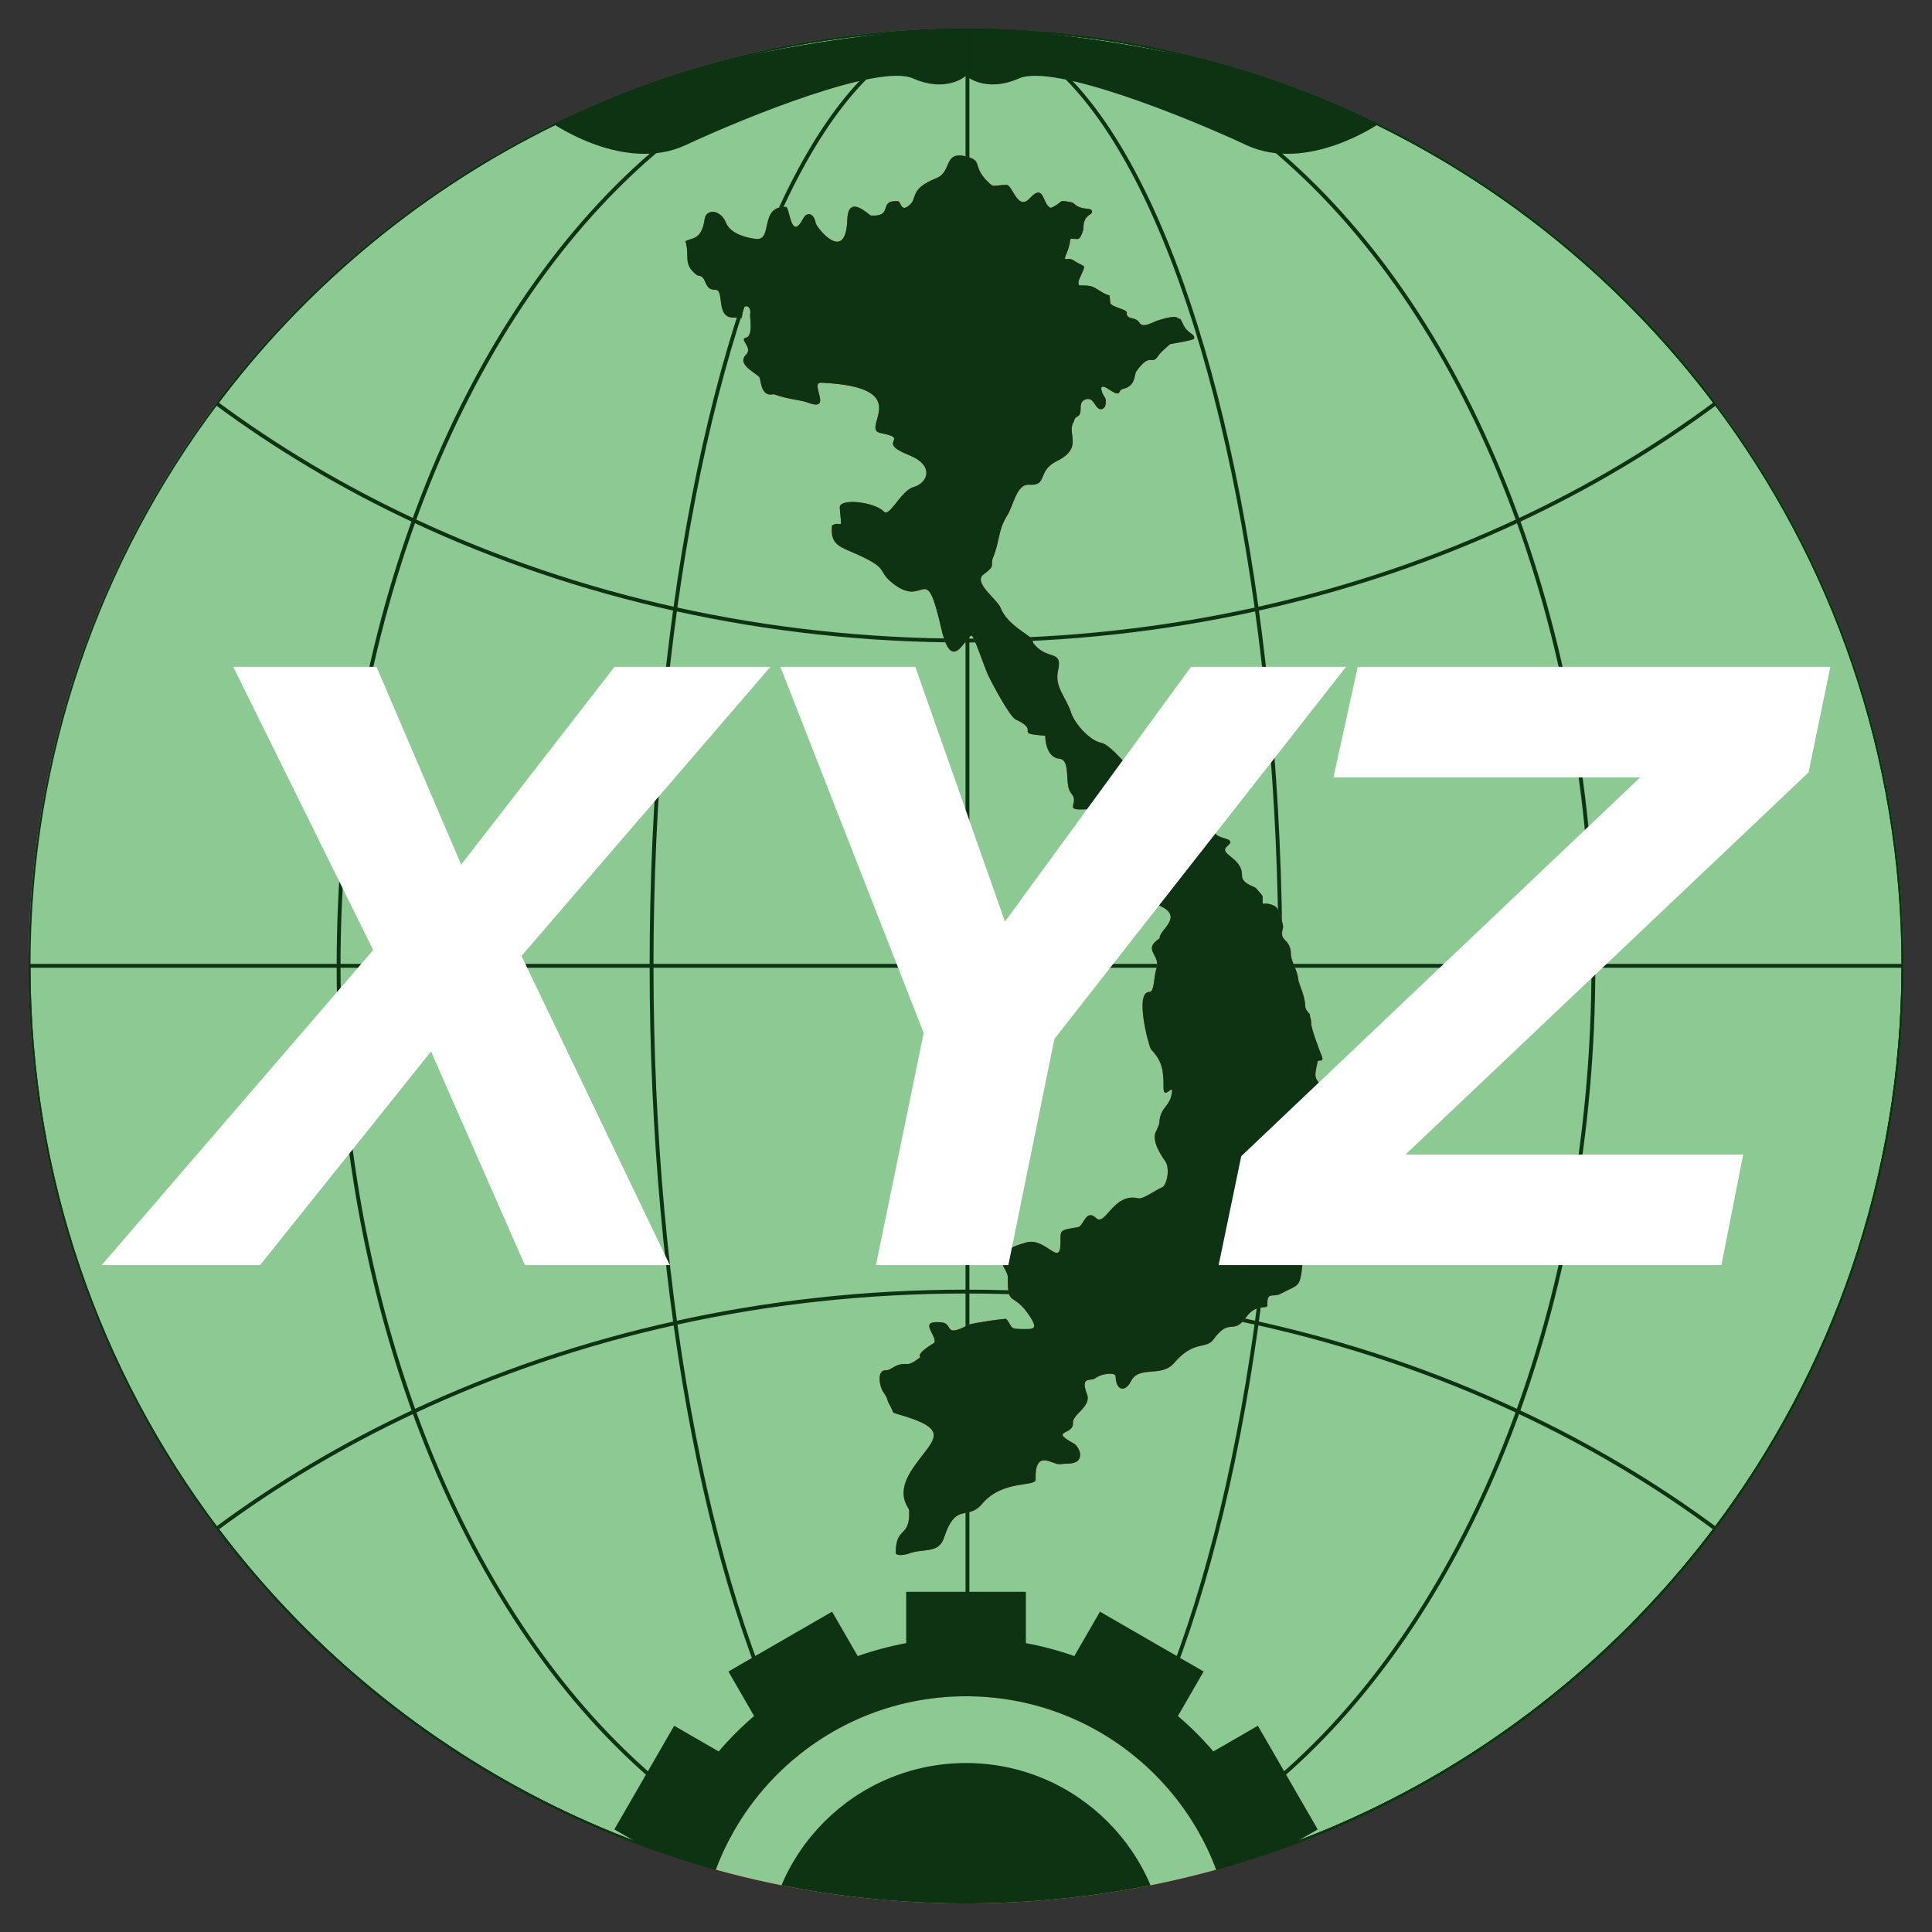 <svg xmlns="http://www.w3.org/2000/svg" xmlns:xlink="http://www.w3.org/1999/xlink" id="Layer_1" data-name="Layer 1" viewBox="0 0 1000 1000"><rect x="0" y="0" width="1000" height="1000" fill="#333333" stroke="none"/><defs><style>      .cls-1 {        fill: #dd2a1b;        fill-rule: evenodd;      }      .cls-2, .cls-3 {        fill: #8cc993;      }      .cls-4 {        fill: #fff;      }      .cls-3, .cls-5 {        stroke: #0e3312;        stroke-miterlimit: 10;        stroke-width: 2px;      }      .cls-6, .cls-5 {        fill: none;      }      .cls-7 {        fill: #0e3312;      }      .cls-8 {        clip-path: url(#clippath);      }      .cls-9 {        fill: #ff1200;      }    </style><clipPath id="clippath"><path class="cls-6" d="M985.22,500c0,109.38-36.19,210.29-97.22,291.43-88.4,117.5-228.93,193.55-387.24,193.79h-.76c-158.61,0-299.45-76.11-388-193.79C50.97,710.29,14.78,609.38,14.78,500s36.12-210.14,97.1-291.24C200.42,90.96,341.31,14.78,500,14.78h.76c158.38.24,298.98,76.37,387.36,193.98,60.98,81.11,97.1,181.96,97.1,291.24Z"></path></clipPath></defs><g class="cls-8"><path class="cls-3" d="M985.22,499.9c0,109.38-36.19,210.29-97.22,291.43-88.4,117.5-228.93,193.55-387.24,193.79h-.76c-158.61,0-299.45-76.11-388-193.79C50.97,710.19,14.78,609.27,14.78,499.9s36.12-210.14,97.1-291.24C200.42,90.86,341.31,14.68,500,14.68h.76c158.38.24,298.98,76.37,387.36,193.98,60.98,81.11,97.1,181.96,97.1,291.24Z"></path><path class="cls-5" d="M888,791.32c-88.4,117.5-228.93,193.55-387.24,193.79h-.76c-158.61,0-299.45-76.11-388-193.79,31.25-23.15,65.5-43.55,102.24-60.73,42.12-19.72,87.49-35.2,135.26-45.77,48.02-10.63,98.45-16.3,150.5-16.3h.76c51.77.06,101.96,5.71,149.74,16.3,47.78,10.57,93.14,26.05,135.26,45.77,36.73,17.18,70.99,37.58,102.24,60.73Z"></path><path class="cls-5" d="M888.12,208.65c-31.25,23.18-65.53,43.6-102.28,60.78-42.12,19.73-87.5,35.23-135.29,45.82-47.79,10.57-98,16.24-149.78,16.3h-.76c-52.06,0-102.51-5.67-150.54-16.3-47.79-10.59-93.17-26.08-135.29-45.82-36.75-17.18-71.03-37.6-102.28-60.78C200.42,90.86,341.31,14.68,500,14.68h.76c158.38.24,298.98,76.37,387.36,193.98Z"></path><ellipse class="cls-5" cx="500" cy="499.9" rx="324.74" ry="485.22"></ellipse><ellipse class="cls-5" cx="500" cy="499.9" rx="162.75" ry="485.22"></ellipse><path class="cls-5" d="M985.22,499.9c0,109.38-36.19,210.29-97.22,291.43-88.4,117.5-228.93,193.55-387.24,193.79V14.68c158.38.24,298.98,76.37,387.36,193.98,60.98,81.11,97.1,181.96,97.1,291.24Z"></path><path class="cls-5" d="M985.22,499.9c0,109.38-36.19,210.29-97.22,291.43-88.4,117.5-228.93,193.55-387.24,193.79h-.76c-158.61,0-299.45-76.11-388-193.79C50.97,710.19,14.78,609.27,14.78,499.9h970.44Z"></path><g><circle class="cls-9" cx="500" cy="1016.23" r="138.25"></circle><circle class="cls-2" cx="500" cy="1016.23" r="138.25"></circle><circle class="cls-7" cx="500" cy="1016.23" r="103.69"></circle><path class="cls-7" d="M692.33,1047.21v-61.96h-26.57c-1.6-8.61-3.85-16.99-6.7-25.08l22.99-13.27-30.98-53.66-23.03,13.3c-5.64-6.58-11.77-12.71-18.34-18.34l13.3-23.03-53.66-30.98-13.27,22.99c-8.1-2.86-16.47-5.11-25.08-6.7v-26.57h-61.96v26.57c-8.61,1.6-16.99,3.85-25.08,6.7l-13.27-22.99-53.66,30.98,13.3,23.03c-6.58,5.64-12.71,11.77-18.34,18.34l-23.03-13.3-30.98,53.66,22.99,13.27c-2.86,8.1-5.11,16.47-6.7,25.08h-26.57v61.96h26.57c1.6,8.61,3.85,16.99,6.7,25.08l-22.99,13.27,30.98,53.66,23.03-13.3c5.64,6.58,11.77,12.71,18.34,18.34l-13.3,23.03,53.66,30.98,13.27-22.99c8.1,2.86,16.47,5.11,25.08,6.7v26.57h61.96v-26.57c8.61-1.6,16.99-3.85,25.08-6.7l13.27,22.99,53.66-30.98-13.3-23.03c6.58-5.64,12.71-11.77,18.34-18.34l23.03,13.3,30.98-53.66-22.99-13.27c2.86-8.1,5.11-16.47,6.7-25.08h26.57ZM500,1154.48c-76.35,0-138.25-61.9-138.25-138.25s61.9-138.25,138.25-138.25,138.25,61.9,138.25,138.25-61.9,138.25-138.25,138.25Z"></path></g><g><path class="cls-1" d="M361.01,142.56c5.45.25,2.73,7.44,9.17,7.44,5.21-.25-.25,14.87,9.92,14.38,6.2-.25,2.48,2.23,4.96-4.96.5-1.73,3.97-1.24,3.22,3.47-.25,1.24,1.74,11.16-2.23,11.9-3.72.99,3.97,4.96,0,8.92-5.21,5.21,6.69,9.92,7.19,11.9.74,2.73.99,9.92,7.19,8.43,7.68,2.73,13.88,2.98,17.35,4.21,13.88,5.45.99-10.41,7.19-10.16,50.08,2.23,19.83,23.8,30.74,26.03,16.36,3.22-3.22,4.21,14.63,11.4,13.39,5.21,10.16,14.38,2.48,16.61-6.45,1.73-12.4,15.87-15.37,12.64-4.71-4.96-23.06-7.19-22.81-1.98,1.24,13.39.99,6.2-3.97,9.17-.99,8.68,2.73,10.66,9.92,13.64,21.32,9.17,12.39,9.17,21.57,16.36,17.1,13.64,16.61-13.39,25.04,23.3,5.45,24.05,12.15,4.71,15.62,3.72,1.24-.25,6.45,15.87,8.68,20.57,1.73,3.72,10.91,21.07,14.13,22.81,13.63,6.2-1.98,7.19,15.37,8.43,0,4.46,1.74,11.41,7.19,11.9,6.45.5,2.48,13.39,6.2,17.85,4.46,4.96-3.22,8.43,4.96,8.43,11.65,0,9.42-2.48,10.66,4.46.25,2.73,12.64,9.67,15.62,10.66,12.15,3.47,5.46,9.42,3.47,9.67-7.44,0-10.91,4.71-7.68,6.2,6.2,2.98,1.24,8.43,6.69,10.16,7.44,2.73,8.68,7.19,12.64,8.92,12.15,5.7-.99,12.39-.5,16.61-9.42,6.2.99,8.68-1.74,15.87-1.24,3.47-.99,11.9-3.47,11.9-8.18-.25-.25,28.76.74,29.75,6.2,6.45,6.45,11.65,6.45,19.83,0,6.2,4.46-.99,4.46,1.49-.74,8.92-6.2,7.68-6.69,17.11,0,.5-1.24,2.98-1.24,3.22-3.22,4.71,1.49,12.15,4.46,16.36,2.48,3.72.74,12.4-1.74,13.39-3.47,1.49-9.92,6.2-12.15,5.7-13.14-3.22-17.11,14.87-22.06,10.16-5.21-4.96-6.45,4.21-9.17,4.71-9.67,1.73-9.17,1.24-9.17,7.68,0,13.88-7.44-2.48-17.6.25-21.82,5.95-9.67,12.64-9.67,18.1-.25,16.11,2.73,6.69,11.65,20.57,3.47,5.45,2.23,6.2-2.23,6.2-9.42,0-6.45-.5-10.16-5.21-.25-.5-18.34,2.23-19.58,2.98-13.14,6.94-7.68-.5-13.88-1.24-12.64-1.24-2.73,6.2-3.72,10.41,0,.25-9.42,5.21-7.44,7.68-.5.25-4.21,3.47-6.45,3.47-6.94-.5-7.93,3.22-11.4,3.22-4.96,0-2.98,8.68-1.49,10.91,3.22,4.71,1.73,3.72,3.22,6.44,2.98,5.21.99,4.21,3.97,5.21,29.75,8.43,18.59,12.89,7.93,28.76-8.92,13.64-1.49,19.34-1.49,21.32.5,14.63-6.94,7.68-6.94,21.82,0,1.98,5.21.99,6.44.5,7.69-2.98,15.87.25,18.59-8.43,6.2-18.84,12.15-8.18,19.83-17.6,10.66-12.4,27.77-8.43,27.52-12.4-.5-16.36,8.92-7.44,12.39-7.93,1.24,0,2.23-.25,3.47-.25,10.91.25,6.94-8.68,3.97-10.41-13.14-7.19,0-4.21-.5-10.66-.5-4.46,9.92-8.43,7.19-15.12-3.47-9.17,1.98-6.44,4.21-7.93,3.47-2.73,10.41-3.22,10.66-1.24.25,8.43,5.46,7.93,7.93,2.73,4.21-8.43,15.62-1.74,22.31-9.42,10.41-12.15,16.36-6.94,20.33-12.15,8.68-11.9,9.92-1.98,16.86-11.4,5.45-7.93,11.4-3.72,11.16-6.69-.25-7.19,2.73-3.47,6.94-5.7,9.17-4.96,9.92-2.73,11.16-14.87,0-2.23,5.45-3.97,3.22-7.19-.99-1.24-.5-5.95,0-5.95,4.71.25,4.21,3.72,4.21-3.97,0-4.21-.99-5.45-1.49-8.43-.25-2.73-2.23-7.44-1.98-9.17.5-9.92,2.98-1.98,5.46-1.73,3.22.25,1.49-.25,1.24-2.48-1.73-8.68-2.23-4.46-4.96-10.66,1.49,0,.25.25.25-.74.25-4.21.99-4.46,4.96-4.96,2.23-.25-2.98,5.7-.99,6.94,4.46,2.98,12.15-2.48,8.68-4.96-1.98-.99-2.73-3.22-.74-3.97,1.73-.74.5-2.23,1.98-4.46,3.22-5.45-.74-3.47-5.46-7.19-1.49-1.24-7.19-17.35-6.94-20.08,1.98-.74,1.98,3.22,4.21,3.22s.99-2.48.25-3.72c-4.96-8.18-6.45-5.21-3.97-15.87.25-1.24,3.97,1.24,1.73-3.72-.5-.99-5.95-15.62-4.96-16.12-.25-.5-.25-1.24-.25-1.73-.25-.25-.74-2.48-.5-2.73-.99-1.24-2.48-2.48-2.48-4.46-.25-5.95-3.47-11.16-3.72-14.38-.5-4.46-3.72-8.68-3.72-12.64,0-2.48-.74-4.71-2.73-6.69-3.97-3.97-.5-4.96-1.49-8.68-.99-2.98-1.49-7.93-4.46-9.42-6.44-2.98-5.95,1.98-5.95-4.96,0-.25-3.47-4.21-3.47-4.21-1.24-.99-7.19-2.23-7.19-6.45.25-9.67-12.89-10.91-7.44-15.37,5.45-4.46-6.45-3.22-6.45-7.19.25-2.73-9.92-7.68-12.64-5.21-4.46,3.97-6.94-9.92-11.16-11.65-6.44-2.73-9.17-6.45-13.88-9.92-6.2-4.71-15.87-18.35-21.32-19.34-5.95-1.24-13.39-9.67-15.37-15.12-2.73-8.68-8.92-13.64-6.94-22.31,2.48-10.91-5.21-5.21-12.15-13.39-.74-.5-.99-1.98-1.49-2.98-.99-1.98-12.64-7.19-16.12-16.11-1.49-4.21-14.63-13.14-8.68-17.35,6.44-4.71,3.22-4.46,4.71-8.43,3.72-8.92,2.48-14.13,7.44-22.06,3.22-4.96,4.71-16.11,11.16-15.87,10.16.74,3.97-6.94,14.38-12.15,14.13-6.94,5.21-14.13,8.68-20.08.5-.5.25-2.23,1.98-2.98,3.47-1.73,0-6.69,3.72-8.68,3.22-1.49,4.46.74,5.95,2.98,2.23,3.47,4.71,1.24,4.96-.25.74-4.46-.74-3.72-1.73-6.69-1.49-3.97.99-3.22,3.47-1.49,7.19,4.71,4.21.25,7.44-.25,6.44-1.49,5.7-7.19,6.69-8.92,7.19-10.16,7.93-3.47,10.91-7.44,1.73-2.73,4.21-4.46,6.45-6.69,0-.25,12.39-1.98,12.64-2.98.74-2.48-3.47-2.48-5.7-7.44-2.23-4.71-.99-1.74-2.73-3.22-1.49-1.49-7.68.5-9.42.99-3.22.74-8.43,4.71-10.41,1.49-2.23-3.47-5.95-1.24-6.69-4.71,1.73-2.23-8.18-3.22-8.43-5.7-.74-5.46.74-2.73-3.47-4.96-5.95-3.47-5.21-3.97-12.15-3.97-1.24,0-.74-2.23-.74-2.48,4.21-9.92,3.97-5.95-2.48-10.41-3.72-2.48-6.2,1.98-3.47-4.46,3.22-8.18-.74-6.69,5.45-6.69,1.73,0,2.98-5.21,2.98-5.21-.25-7.44,4.46-6.94,4.46-8.92,0-2.73-5.21,0-9.67-4.46-.5-.5-5.7-1.24-5.95-.99-.5,0-2.48,2.23-5.7,3.47-4.46-1.24-3.22-13.39-10.91-4.96-6.45,6.94-8.92-7.19-12.15-6.94-7.19.25-6.44,1.49-9.17-1.24-8.18-7.68-3.47-10.66-9.67-12.89-14.38-4.71-8.68,7.19-17.35,10.66-13.64,5.45-9.92,9.92-13.39,13.39-5.21,5.21-4.71-1.49-6.69-1.49-10.41-.5-1.73,8.18-13.88,7.44-.99-.25-11.65-11.4-12.15,1.98-.74,23.55-15.87,4.21-16.36,1.98-.74-4.71-4.21-6.44-6.45-2.48-6.44,12.4-6.94-5.7-8.92-5.95-14.13-.5-6.44,17.6-15.62,16.61-5.45-.74-12.89-2.73-15.37-8.18-2.73-7.19-10.41-7.68-11.16-1.98-1.49,11.16-7.19,9.42-9.92,11.4,2.49,7.44-1.73,11.9,6.2,17.61h0Z"></path><path class="cls-7" d="M361.01,142.56c5.45.25,2.73,7.44,9.17,7.44,5.21-.25-.25,14.87,9.92,14.38,6.2-.25,2.48,2.23,4.96-4.96.5-1.73,3.97-1.24,3.22,3.47-.25,1.24,1.74,11.16-2.23,11.9-3.72.99,3.97,4.96,0,8.92-5.21,5.21,6.69,9.92,7.19,11.9.74,2.73.99,9.92,7.19,8.43,7.68,2.73,13.88,2.98,17.35,4.21,13.88,5.45.99-10.41,7.19-10.16,50.08,2.23,19.83,23.8,30.74,26.03,16.36,3.22-3.22,4.21,14.63,11.4,13.39,5.21,10.16,14.38,2.48,16.61-6.45,1.73-12.4,15.87-15.37,12.64-4.71-4.96-23.06-7.19-22.81-1.98,1.24,13.39.99,6.2-3.97,9.17-.99,8.68,2.73,10.66,9.92,13.64,21.32,9.17,12.39,9.17,21.57,16.36,17.1,13.64,16.61-13.39,25.04,23.3,5.45,24.05,12.15,4.71,15.62,3.72,1.24-.25,6.45,15.87,8.68,20.57,1.73,3.72,10.91,21.07,14.13,22.81,13.63,6.2-1.98,7.19,15.37,8.43,0,4.46,1.74,11.41,7.19,11.9,6.45.5,2.48,13.39,6.2,17.85,4.46,4.96-3.22,8.43,4.96,8.43,11.65,0,9.42-2.48,10.66,4.46.25,2.73,12.64,9.67,15.62,10.66,12.15,3.47,5.46,9.42,3.47,9.67-7.44,0-10.91,4.71-7.68,6.2,6.2,2.98,1.24,8.43,6.69,10.16,7.44,2.73,8.68,7.19,12.64,8.92,12.15,5.7-.99,12.39-.5,16.61-9.42,6.2.99,8.68-1.74,15.87-1.24,3.47-.99,11.9-3.47,11.9-8.18-.25-.25,28.76.74,29.75,6.2,6.45,6.45,11.65,6.45,19.83,0,6.2,4.46-.99,4.46,1.49-.74,8.92-6.2,7.68-6.69,17.11,0,.5-1.24,2.98-1.24,3.22-3.22,4.71,1.49,12.15,4.46,16.36,2.48,3.72.74,12.4-1.74,13.39-3.47,1.49-9.92,6.2-12.15,5.7-13.14-3.22-17.11,14.87-22.06,10.16-5.21-4.96-6.45,4.21-9.17,4.71-9.67,1.73-9.17,1.24-9.17,7.68,0,13.88-7.44-2.48-17.6.25-21.82,5.95-9.67,12.64-9.67,18.1-.25,16.11,2.73,6.69,11.65,20.57,3.47,5.45,2.23,6.2-2.23,6.2-9.42,0-6.45-.5-10.16-5.21-.25-.5-18.34,2.23-19.58,2.98-13.14,6.94-7.68-.5-13.88-1.24-12.64-1.24-2.73,6.2-3.72,10.41,0,.25-9.42,5.21-7.44,7.68-.5.25-4.21,3.47-6.45,3.47-6.94-.5-7.93,3.22-11.4,3.22-4.96,0-2.98,8.68-1.49,10.91,3.22,4.71,1.73,3.72,3.22,6.44,2.98,5.21.99,4.21,3.97,5.21,29.75,8.43,18.59,12.89,7.93,28.76-8.92,13.64-1.49,19.34-1.49,21.32.5,14.63-6.94,7.68-6.94,21.82,0,1.98,5.21.99,6.44.5,7.69-2.98,15.87.25,18.59-8.43,6.2-18.84,12.15-8.18,19.83-17.6,10.66-12.4,27.77-8.43,27.52-12.4-.5-16.36,8.92-7.44,12.39-7.93,1.24,0,2.23-.25,3.47-.25,10.91.25,6.94-8.68,3.97-10.41-13.14-7.19,0-4.21-.5-10.66-.5-4.46,9.92-8.43,7.19-15.12-3.47-9.17,1.98-6.44,4.21-7.93,3.47-2.73,10.41-3.22,10.66-1.24.25,8.43,5.46,7.93,7.93,2.73,4.21-8.43,15.62-1.74,22.31-9.42,10.41-12.15,16.36-6.94,20.33-12.15,8.68-11.9,9.92-1.98,16.86-11.4,5.45-7.93,11.4-3.72,11.16-6.69-.25-7.19,2.73-3.47,6.94-5.7,9.17-4.96,9.92-2.73,11.16-14.87,0-2.23,5.45-3.97,3.22-7.19-.99-1.24-.5-5.95,0-5.95,4.71.25,4.21,3.72,4.21-3.97,0-4.21-.99-5.45-1.49-8.43-.25-2.73-2.23-7.44-1.98-9.17.5-9.92,2.98-1.98,5.46-1.73,3.22.25,1.49-.25,1.24-2.48-1.73-8.68-2.23-4.46-4.96-10.66,1.49,0,.25.25.25-.74.25-4.21.99-4.46,4.96-4.96,2.23-.25-2.98,5.7-.99,6.94,4.46,2.98,12.15-2.48,8.68-4.96-1.98-.99-2.73-3.22-.74-3.97,1.73-.74.5-2.23,1.98-4.46,3.22-5.45-.74-3.47-5.46-7.19-1.49-1.24-7.19-17.35-6.94-20.08,1.98-.74,1.98,3.22,4.21,3.22s.99-2.48.25-3.72c-4.96-8.18-6.45-5.21-3.97-15.87.25-1.24,3.97,1.24,1.73-3.72-.5-.99-5.95-15.62-4.96-16.12-.25-.5-.25-1.24-.25-1.73-.25-.25-.74-2.48-.5-2.73-.99-1.24-2.48-2.48-2.48-4.46-.25-5.95-3.47-11.16-3.72-14.38-.5-4.46-3.72-8.68-3.72-12.64,0-2.48-.74-4.71-2.73-6.69-3.97-3.97-.5-4.96-1.49-8.68-.99-2.98-1.49-7.93-4.46-9.42-6.44-2.98-5.95,1.98-5.95-4.96,0-.25-3.47-4.21-3.47-4.21-1.24-.99-7.19-2.23-7.19-6.45.25-9.67-12.89-10.91-7.44-15.37,5.45-4.46-6.45-3.22-6.45-7.19.25-2.73-9.92-7.68-12.64-5.21-4.46,3.97-6.94-9.92-11.16-11.65-6.44-2.73-9.17-6.45-13.88-9.92-6.2-4.71-15.87-18.35-21.32-19.34-5.95-1.24-13.39-9.67-15.37-15.12-2.73-8.68-8.92-13.64-6.94-22.31,2.48-10.91-5.21-5.21-12.15-13.39-.74-.5-.99-1.98-1.49-2.98-.99-1.98-12.64-7.19-16.12-16.11-1.49-4.21-14.63-13.14-8.68-17.35,6.44-4.71,3.22-4.46,4.71-8.43,3.72-8.92,2.48-14.13,7.44-22.06,3.22-4.96,4.71-16.11,11.16-15.87,10.16.74,3.97-6.94,14.38-12.15,14.13-6.94,5.21-14.13,8.68-20.08.5-.5.25-2.23,1.98-2.98,3.47-1.73,0-6.69,3.72-8.68,3.22-1.49,4.46.74,5.95,2.98,2.23,3.47,4.71,1.24,4.96-.25.74-4.46-.74-3.72-1.73-6.69-1.49-3.97.99-3.22,3.47-1.49,7.19,4.71,4.21.25,7.44-.25,6.44-1.49,5.7-7.19,6.69-8.92,7.19-10.16,7.93-3.47,10.91-7.44,1.73-2.73,4.21-4.46,6.45-6.69,0-.25,12.39-1.98,12.64-2.98.74-2.48-3.47-2.48-5.7-7.44-2.23-4.71-.99-1.74-2.73-3.22-1.49-1.49-7.68.5-9.42.99-3.22.74-8.43,4.71-10.41,1.49-2.23-3.47-5.95-1.24-6.69-4.71,1.73-2.23-8.18-3.22-8.43-5.7-.74-5.46.74-2.73-3.47-4.96-5.95-3.47-5.21-3.97-12.15-3.97-1.24,0-.74-2.23-.74-2.48,4.21-9.92,3.97-5.95-2.48-10.41-3.72-2.48-6.2,1.98-3.47-4.46,3.22-8.18-.74-6.69,5.45-6.69,1.73,0,2.98-5.21,2.98-5.21-.25-7.44,4.46-6.94,4.46-8.92,0-2.73-5.21,0-9.67-4.46-.5-.5-5.7-1.24-5.95-.99-.5,0-2.48,2.23-5.7,3.47-4.46-1.24-3.22-13.39-10.91-4.96-6.45,6.94-8.92-7.19-12.15-6.94-7.19.25-6.44,1.49-9.17-1.24-8.18-7.68-3.47-10.66-9.67-12.89-14.38-4.71-8.68,7.19-17.35,10.66-13.64,5.45-9.92,9.92-13.39,13.39-5.21,5.21-4.71-1.49-6.69-1.49-10.41-.5-1.73,8.18-13.88,7.44-.99-.25-11.65-11.4-12.15,1.98-.74,23.55-15.87,4.21-16.36,1.98-.74-4.71-4.21-6.44-6.45-2.48-6.44,12.4-6.94-5.7-8.92-5.95-14.13-.5-6.44,17.6-15.62,16.61-5.45-.74-12.89-2.73-15.37-8.18-2.73-7.19-10.41-7.68-11.16-1.98-1.49,11.16-7.19,9.42-9.92,11.4,2.49,7.44-1.73,11.9,6.2,17.61h0Z"></path></g><g><path class="cls-4" d="M193.15,491.76l-72.43-146.6h74.17l43.81,102.36,79.37-102.36h80.67l-128.81,149.63,76.77,160.04h-75.03l-48.58-110.6-88.48,110.6H52.62l140.53-163.08Z"></path><path class="cls-4" d="M478.1,534.7l-74.17-189.54h69.83l46.41,131.85,96.29-131.85h80.24l-150.93,192.57-23.86,117.1h-68.53l24.72-120.14Z"></path><path class="cls-4" d="M642.47,598.45l206.45-196.04h-158.74l12.58-57.25h244.62l-11.28,54.65-208.62,197.78h174.79l-11.28,57.25h-260.23l11.71-56.38Z"></path></g><g><path class="cls-7" d="M285.94,63.81s37.32,26.05,69,11.27c31.69-14.79,99.99-42.25,117.59-34.5s27.46-1.35,27.46-1.35V13.82s-135.19,5.63-214.06,49.99Z"></path><path class="cls-7" d="M714.06,63.81s-37.32,26.05-69,11.27c-31.69-14.79-99.99-42.25-117.59-34.5-17.6,7.75-27.46-1.35-27.46-1.35V13.82s135.19,5.63,214.06,49.99Z"></path></g></g></svg>